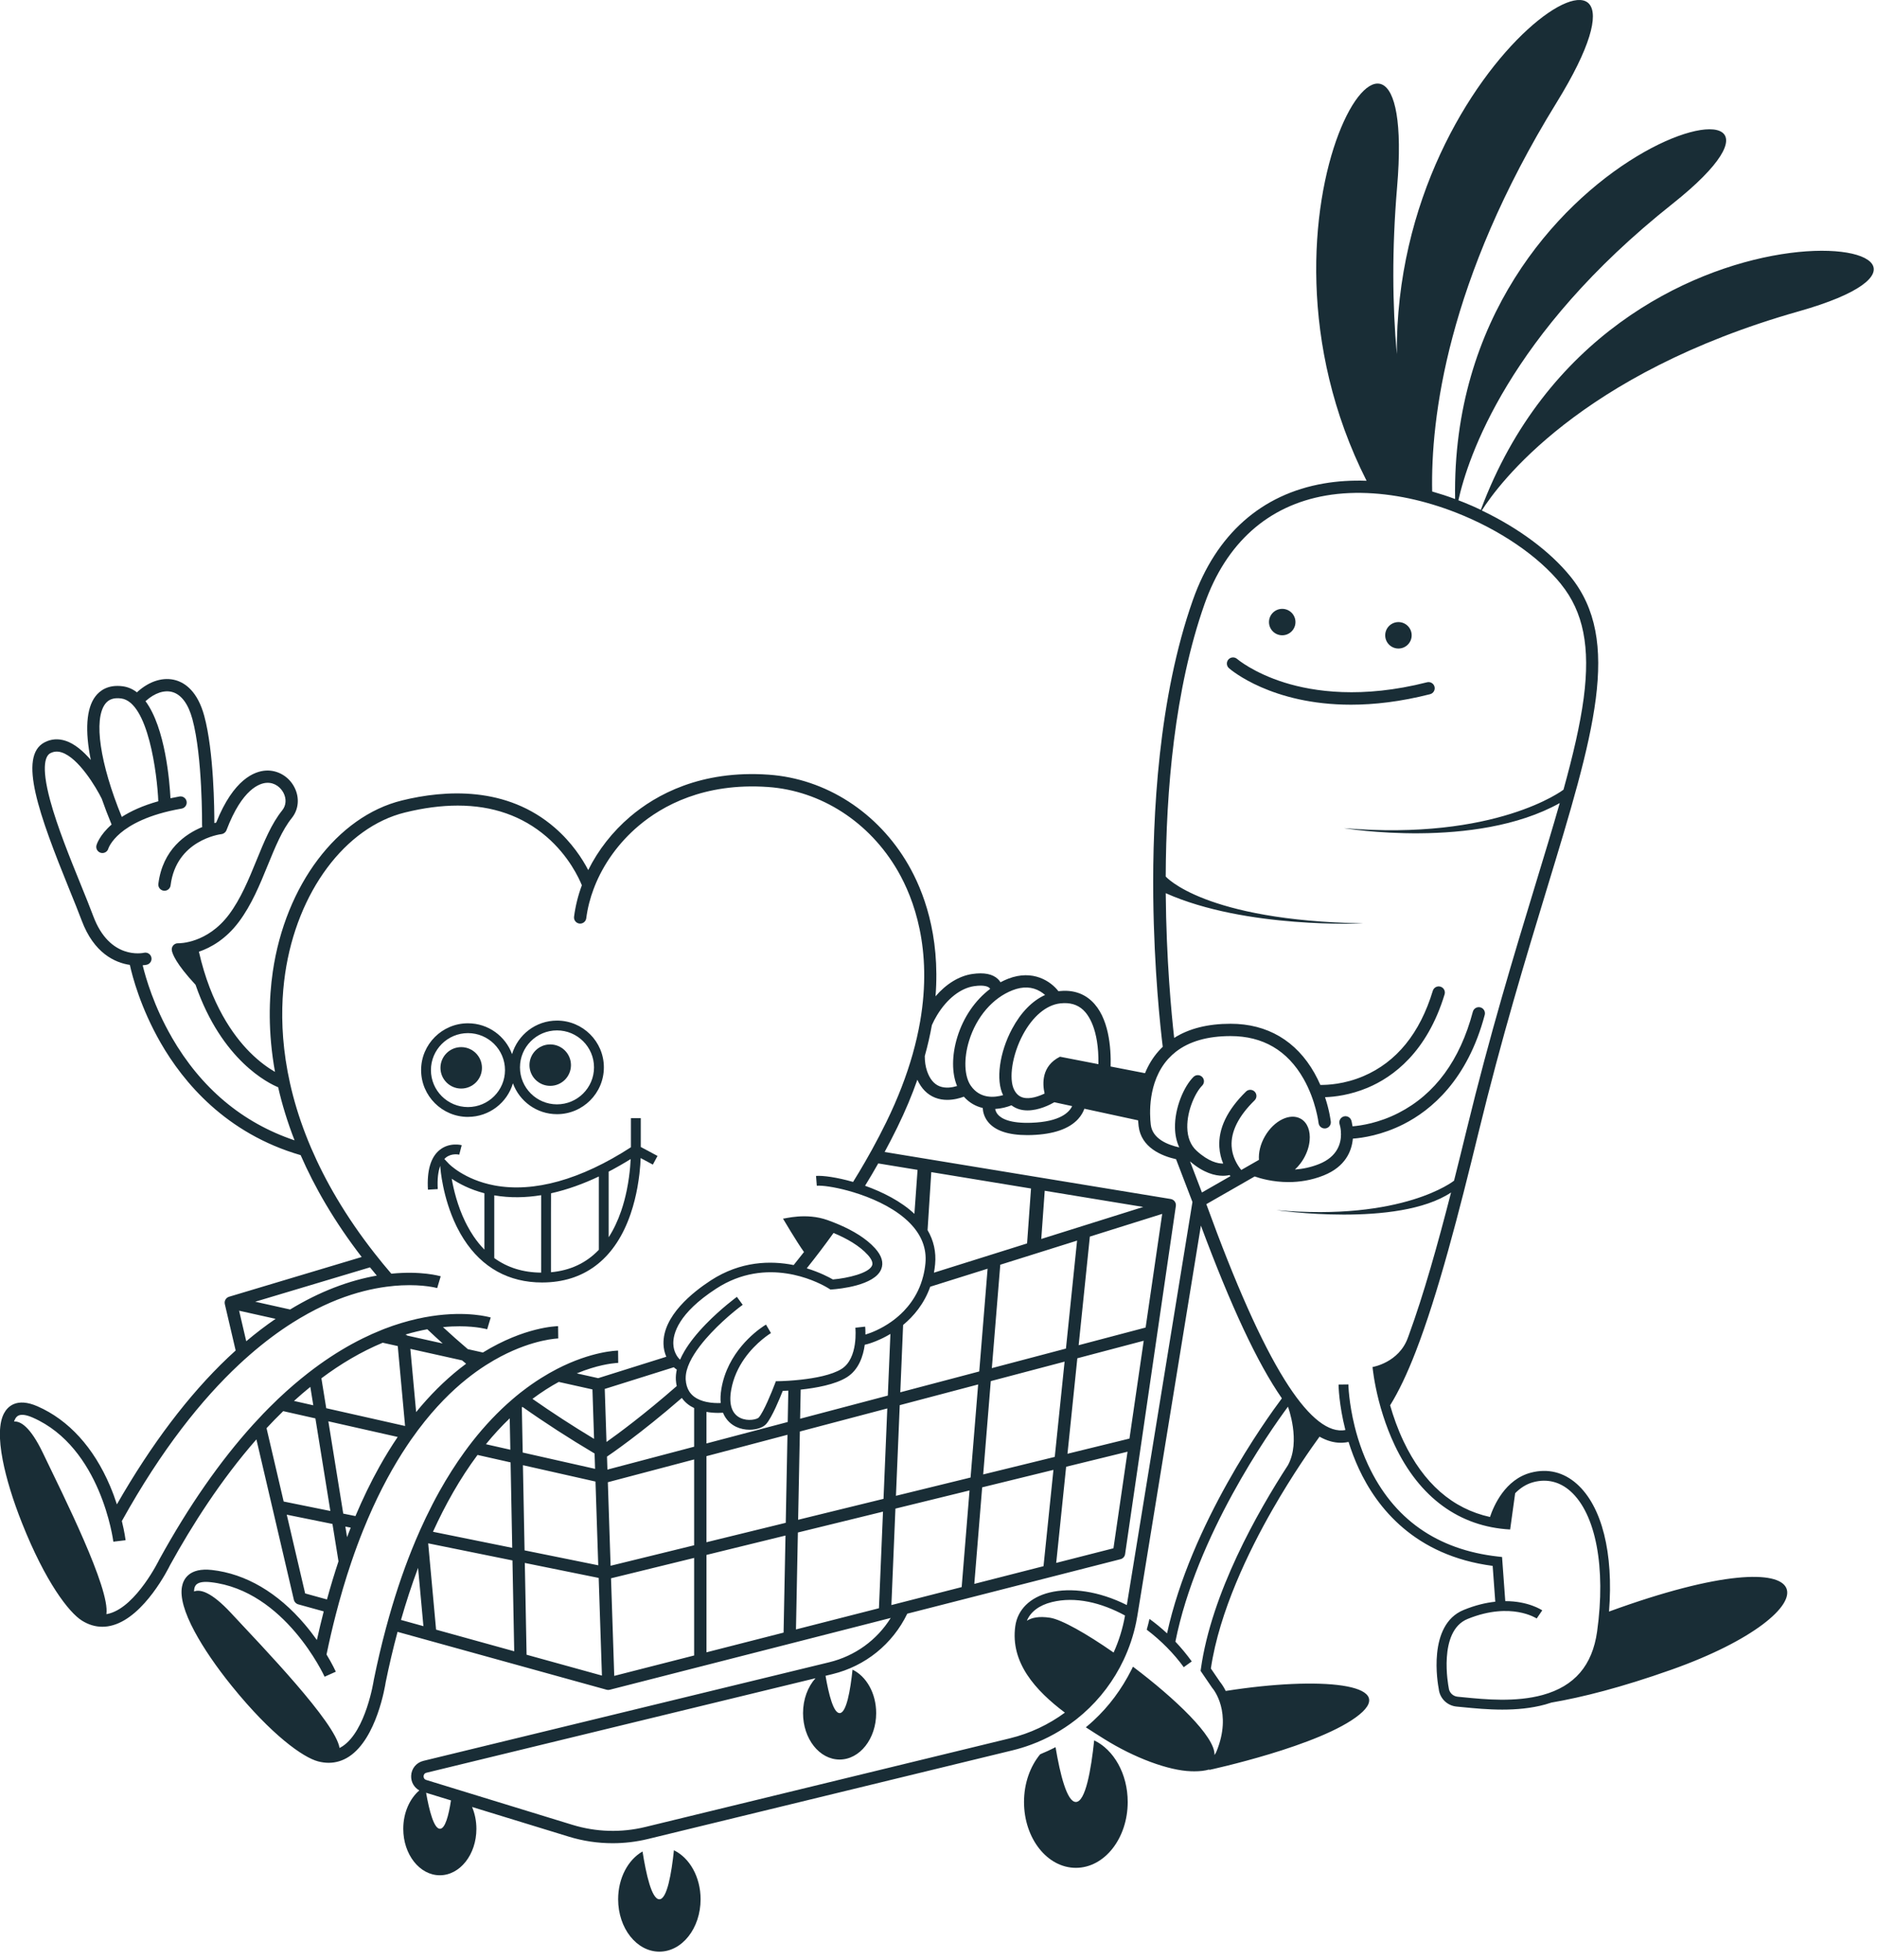<svg xmlns="http://www.w3.org/2000/svg" width="136" height="142" viewBox="0 0 136 142" fill="none"><g clip-path="url(#clip0_330_4566)"><path d="M107.301 36.937C106.911 36.752 106.512 36.576 106.107 36.412C105.962 36.353 105.815 36.297 105.669 36.241C106.35 33.175 109.27 24.218 121.179 14.767C135.664 3.271 104.995 9.999 105.431 36.149C104.878 35.943 104.324 35.764 103.77 35.605C103.661 30.348 104.827 20.335 112.782 7.435C122.783 -8.777 101.057 3.436 101.207 25.653C100.89 22.113 100.844 18.09 101.228 13.556C102.832 -5.352 89.05 15.121 99.016 34.827C97.944 34.79 96.906 34.853 95.924 35.023C91.389 35.802 88.108 38.72 86.433 43.46C83.939 50.52 83.495 59.075 83.561 65.008C83.62 70.281 84.082 74.476 84.248 75.832C84.146 75.93 84.046 76.03 83.952 76.137C83.507 76.637 83.189 77.188 82.963 77.742L80.472 77.259C80.508 75.917 80.355 73.682 79.087 72.506C78.464 71.928 77.665 71.691 76.711 71.799C76.704 71.799 76.697 71.802 76.689 71.803C76.149 71.101 74.858 70.198 73.042 70.902C72.855 70.975 72.672 71.061 72.493 71.155C72.447 71.079 72.386 71.002 72.311 70.929C71.928 70.557 71.3 70.431 70.447 70.557C69.492 70.698 68.559 71.273 67.785 72.174C68.135 67.695 66.884 64.497 65.811 62.641C63.618 58.845 59.835 56.408 55.69 56.118C50.764 55.772 47.519 57.579 45.664 59.155C44.377 60.249 43.339 61.583 42.621 63.029C42.201 62.223 41.44 61.037 40.199 59.96C36.71 56.934 32.247 57.217 29.118 57.987C24.437 59.139 20.678 64.123 19.765 70.391C19.487 72.298 19.405 74.766 19.926 77.649C19.468 77.385 18.809 76.935 18.094 76.215C16.888 75.001 15.279 72.757 14.412 68.943C15.276 68.647 16.366 68.036 17.304 66.784C18.227 65.553 18.826 64.088 19.404 62.67C19.939 61.361 20.445 60.125 21.14 59.262C21.645 58.637 21.718 57.782 21.332 57.032C20.93 56.249 20.119 55.773 19.267 55.821C18.457 55.867 16.93 56.422 15.664 59.591C15.623 59.6 15.579 59.611 15.531 59.622C15.531 58.695 15.498 54.434 14.799 51.86C14.317 50.086 13.418 49.479 12.75 49.282C11.858 49.02 10.843 49.323 9.964 50.114C9.949 50.127 9.938 50.141 9.926 50.156C9.62 49.92 9.276 49.764 8.888 49.714C7.824 49.574 7.226 50.035 6.913 50.445C6.248 51.318 6.148 52.934 6.579 55.051C6.049 54.435 5.423 53.885 4.754 53.665C4.219 53.49 3.706 53.526 3.228 53.776C1.295 54.785 2.827 59.016 5.029 64.442C5.363 65.263 5.678 66.039 5.916 66.675C6.806 69.059 8.334 69.737 9.409 69.899C9.588 70.718 10.181 73.001 11.644 75.548C13.285 78.404 16.373 82.112 21.784 83.68C22.289 84.837 22.894 86.031 23.621 87.257C24.385 88.547 25.248 89.814 26.207 91.059L16.596 93.938C16.596 93.938 16.587 93.942 16.582 93.944C16.566 93.949 16.552 93.956 16.536 93.962C16.524 93.967 16.513 93.973 16.502 93.98C16.489 93.987 16.478 93.996 16.465 94.004C16.454 94.012 16.443 94.02 16.433 94.029C16.422 94.039 16.413 94.048 16.403 94.058C16.393 94.068 16.384 94.079 16.376 94.09C16.367 94.101 16.358 94.112 16.351 94.125C16.343 94.137 16.336 94.149 16.329 94.163C16.323 94.175 16.318 94.186 16.311 94.198C16.305 94.213 16.3 94.229 16.296 94.245C16.293 94.252 16.289 94.26 16.288 94.267C16.288 94.272 16.288 94.276 16.287 94.281C16.283 94.298 16.282 94.314 16.281 94.331C16.281 94.343 16.278 94.356 16.278 94.369C16.278 94.384 16.281 94.397 16.282 94.412C16.283 94.427 16.284 94.442 16.288 94.457C16.288 94.46 16.288 94.463 16.289 94.466L17.075 97.831C16.889 97.998 16.704 98.169 16.52 98.343C13.668 101.049 10.965 104.623 8.47 108.977C8.334 108.557 8.17 108.109 7.973 107.644C6.791 104.859 4.975 102.864 2.72 101.876C1.196 101.208 0.544 101.908 0.291 102.383C-0.074 103.069 -0.104 104.21 0.198 105.775C0.454 107.102 0.938 108.679 1.597 110.337C3.292 114.604 4.992 116.806 5.933 117.396C6.408 117.694 6.903 117.844 7.412 117.844C7.666 117.844 7.925 117.807 8.186 117.731C10.481 117.071 12.196 113.638 12.325 113.372C13.911 110.495 16.007 107.205 18.578 104.27L19.653 108.873L19.802 109.509L21.293 115.892C21.33 116.05 21.45 116.176 21.608 116.22L23.456 116.731C23.282 117.409 23.116 118.098 22.96 118.804C22.705 118.445 22.414 118.064 22.088 117.679C20.131 115.37 17.802 114.005 15.354 113.731C13.699 113.547 13.285 114.407 13.186 114.937C13.043 115.699 13.352 116.798 14.107 118.202C14.747 119.393 15.679 120.756 16.8 122.142C19.69 125.712 21.969 127.311 23.043 127.595C23.307 127.665 23.564 127.699 23.815 127.699C24.339 127.699 24.835 127.548 25.294 127.246C27.288 125.934 27.903 122.148 27.947 121.856C28.182 120.7 28.467 119.474 28.805 118.213L43.949 122.405C43.956 122.407 43.963 122.408 43.969 122.409C43.977 122.41 43.984 122.413 43.991 122.414C44.016 122.419 44.042 122.421 44.068 122.421C44.068 122.421 44.077 122.421 44.082 122.421C44.086 122.421 44.089 122.421 44.091 122.42C44.116 122.419 44.14 122.415 44.164 122.41C44.167 122.41 44.171 122.41 44.175 122.408C44.175 122.408 44.177 122.408 44.178 122.408L64.539 117.205C63.537 118.81 61.954 119.96 60.084 120.415L30.678 127.558C30.162 127.683 29.806 128.122 29.79 128.652C29.776 129.097 30.008 129.491 30.382 129.699C29.68 130.304 29.219 131.324 29.219 132.482C29.219 134.34 30.404 135.846 31.868 135.846C33.332 135.846 34.518 134.339 34.518 132.482C34.518 131.909 34.403 131.371 34.205 130.899L41.208 133.047C42.243 133.366 43.317 133.524 44.39 133.524C45.249 133.524 46.111 133.422 46.953 133.217L73.368 126.795C73.832 126.682 74.283 126.543 74.723 126.379C75.882 125.949 76.951 125.35 77.904 124.613C77.945 124.581 77.987 124.549 78.027 124.517C78.183 124.393 78.335 124.266 78.484 124.135C79.712 123.056 80.711 121.732 81.415 120.239C81.819 119.383 82.127 118.472 82.322 117.519C82.355 117.358 82.466 116.733 82.461 116.729L87.012 88.783C89.189 94.631 91.109 98.746 92.88 101.297C91.724 102.841 86.291 110.402 84.56 118.323C84.146 117.936 83.72 117.588 83.287 117.275C83.229 117.525 83.164 117.787 83.088 118.056C84.136 118.851 85.063 119.796 85.77 120.772L86.349 120.355C85.973 119.836 85.577 119.359 85.164 118.923C86.698 111.246 91.932 103.78 93.32 101.902C93.32 101.902 94.269 104.404 93.32 106.137C93.32 106.137 93.32 106.137 93.32 106.138C91.123 109.519 87.779 115.4 87.01 120.903L86.991 121.04L87.822 122.258L87.847 122.29C87.907 122.36 89.311 124.041 88.138 126.887C88.102 126.973 88.057 127.056 87.997 127.135C88.066 125.808 85.125 123.024 82.09 120.736C82.057 120.804 82.025 120.871 81.99 120.94C81.268 122.377 80.347 123.61 79.237 124.637C79.081 124.782 78.921 124.923 78.757 125.059C78.73 125.082 78.702 125.105 78.675 125.127C79.126 125.422 79.571 125.702 79.995 125.967C82.186 127.34 84.661 128.26 86.299 128.311C86.379 128.314 86.461 128.315 86.543 128.315C86.907 128.315 87.289 128.284 87.64 128.177C87.624 128.191 87.609 128.206 87.593 128.219C87.593 128.219 95.716 126.478 98.493 124.21C101.221 121.981 95.722 121.407 88.812 122.494C88.631 122.131 88.456 121.909 88.401 121.842L87.735 120.868C88.346 116.738 90.494 112.337 92.199 109.358C93.665 106.796 95.061 104.823 95.608 104.074C96.131 104.368 96.645 104.515 97.152 104.515C97.2 104.515 97.247 104.514 97.295 104.511C97.435 104.504 97.574 104.484 97.712 104.455C97.905 105.074 98.149 105.729 98.456 106.393C99.761 109.21 102.5 112.694 108.152 113.434L108.342 116.03C107.666 116.101 106.9 116.279 106.052 116.626C103.401 117.707 104.175 121.984 104.247 122.35C104.317 123.03 104.86 123.564 105.545 123.626C105.695 123.639 105.858 123.655 106.032 123.673C106.811 123.749 107.795 123.846 108.848 123.846C109.86 123.846 110.937 123.756 111.959 123.475C112.114 123.432 112.265 123.385 112.413 123.335C114.629 122.956 117.479 122.239 121.101 120.956C132.995 116.743 132.915 110.788 116.584 116.743C116.918 112.517 116.077 109.122 114.25 107.495C113.296 106.646 112.15 106.363 110.933 106.678C109.053 107.164 108.227 109.087 107.959 109.892C105.247 109.295 103.144 107.459 101.697 104.413C101.268 103.508 100.952 102.606 100.723 101.802C101.344 100.801 101.956 99.517 102.571 97.93C104.19 93.76 105.718 87.83 107.127 82.044C108.811 75.132 110.544 69.434 112.074 64.407C115.491 53.185 117.553 46.411 113.787 41.762C112.317 39.948 110.021 38.247 107.365 36.98C108.53 35.136 114.404 27.066 130.342 22.55C148.316 17.458 116.644 11.825 107.292 36.944L107.301 36.937ZM76.816 72.686C77.509 72.607 78.054 72.762 78.483 73.16C78.836 73.488 79.629 74.514 79.587 77.09L76.802 76.55C75.458 77.222 75.524 78.502 75.688 79.216C75.265 79.421 74.627 79.644 74.131 79.511C73.851 79.437 73.639 79.253 73.483 78.949C73.07 78.144 73.348 76.388 74.117 74.952C74.828 73.627 75.811 72.801 76.816 72.686ZM77.683 80.128C77.475 80.574 76.815 81.264 74.724 81.335C73.171 81.389 72.541 81.03 72.287 80.721C72.179 80.59 72.129 80.453 72.106 80.335C72.547 80.308 72.957 80.201 73.285 80.07C73.47 80.208 73.678 80.311 73.906 80.371C74.085 80.419 74.27 80.439 74.453 80.439C75.277 80.439 76.077 80.03 76.392 79.848L77.683 80.127V80.128ZM73.368 71.733C74.112 71.444 74.786 71.472 75.369 71.818C75.507 71.899 75.625 71.991 75.723 72.077C74.799 72.494 73.971 73.335 73.331 74.531C72.413 76.242 72.142 78.254 72.68 79.333C72.071 79.51 71.017 79.627 70.339 78.648C69.866 77.965 69.817 76.688 70.215 75.395C70.748 73.662 71.926 72.292 73.368 71.733ZM67.52 74.26C67.63 74.013 67.757 73.768 67.901 73.532C68.625 72.346 69.601 71.583 70.58 71.438C71.334 71.327 71.603 71.486 71.683 71.561C71.709 71.585 71.729 71.611 71.742 71.636C70.659 72.453 69.806 73.684 69.361 75.134C68.956 76.452 68.96 77.75 69.345 78.672C69.004 78.776 68.511 78.862 68.071 78.688C67.667 78.526 67.363 78.156 67.169 77.586C67.057 77.26 67.005 76.893 67.005 76.503C67.222 75.728 67.39 74.98 67.52 74.261V74.26ZM7.628 50.983C7.879 50.654 8.255 50.527 8.777 50.596C10.742 50.854 11.389 56.106 11.471 58.044C10.325 58.364 9.465 58.768 8.824 59.179C7.24 55.301 6.768 52.112 7.628 50.985V50.983ZM12.44 75.129C11.154 72.901 10.56 70.843 10.338 69.927C10.521 69.911 10.632 69.887 10.638 69.885C10.877 69.828 11.023 69.591 10.967 69.352C10.912 69.114 10.672 68.965 10.433 69.02C10.332 69.042 7.945 69.546 6.757 66.363C6.515 65.715 6.198 64.933 5.862 64.106C5.06 62.131 4.152 59.892 3.637 57.99C2.932 55.381 3.34 54.722 3.647 54.563C3.907 54.428 4.179 54.409 4.479 54.509C5.699 54.909 6.97 57.043 7.373 57.864C7.582 58.464 7.819 59.087 8.086 59.73C7.208 60.5 7.007 61.173 6.991 61.227C6.925 61.465 7.063 61.713 7.301 61.778C7.341 61.789 7.382 61.794 7.421 61.794C7.616 61.794 7.795 61.667 7.849 61.471C7.85 61.466 8.015 60.951 8.734 60.343C9.412 59.769 10.732 58.996 13.159 58.576C13.401 58.534 13.564 58.303 13.522 58.061C13.48 57.819 13.248 57.657 13.006 57.698C12.778 57.738 12.563 57.781 12.352 57.826C12.292 56.652 11.983 52.728 10.541 50.793C10.549 50.787 10.557 50.783 10.565 50.776C11.209 50.197 11.914 49.964 12.501 50.136C13.148 50.326 13.645 51.003 13.94 52.092C14.679 54.812 14.641 59.739 14.641 59.788C14.641 59.83 14.648 59.869 14.658 59.908C13.453 60.405 11.786 61.533 11.474 64.027C11.444 64.271 11.617 64.493 11.862 64.524C12.106 64.555 12.33 64.381 12.36 64.137C12.768 60.867 15.911 60.441 16.044 60.425C16.209 60.405 16.35 60.295 16.409 60.141C17.554 57.127 18.826 56.737 19.319 56.709C19.926 56.674 20.348 57.063 20.542 57.438C20.768 57.878 20.733 58.35 20.448 58.703C19.67 59.666 19.141 60.962 18.581 62.334C18.023 63.699 17.445 65.111 16.591 66.251C15.018 68.35 12.995 68.335 12.902 68.332C12.659 68.323 12.452 68.517 12.444 68.763C12.444 68.763 12.441 68.79 12.451 68.85C12.451 68.852 12.451 68.854 12.451 68.855C12.491 69.09 12.739 69.802 14.164 71.333C14.166 71.335 14.167 71.336 14.168 71.337C16.073 76.843 19.478 78.485 20.154 78.761C20.432 79.981 20.82 81.266 21.343 82.607C17.562 81.336 14.568 78.825 12.436 75.129H12.44ZM26.808 91.808C26.97 92.008 27.134 92.207 27.301 92.406C26.376 92.569 25.337 92.841 24.207 93.278C23.136 93.692 22.072 94.222 21.021 94.861L18.493 94.298L26.808 91.808ZM19.969 95.538C19.253 96.027 18.544 96.568 17.842 97.161L17.325 94.949L19.969 95.538ZM19.313 103.459C19.705 103.037 20.107 102.624 20.52 102.224L22.853 102.75L23.936 109.457L20.553 108.771L19.312 103.459H19.313ZM21.3 101.486C21.687 101.135 22.081 100.795 22.485 100.467L22.7 101.801L21.3 101.485V101.486ZM24.87 109.647L23.791 102.961L28.816 104.094C28.353 104.778 27.909 105.498 27.485 106.258C26.866 107.366 26.29 108.557 25.754 109.826L24.87 109.647ZM25.412 110.664C25.322 110.892 25.234 111.122 25.147 111.353L25.023 110.586L25.412 110.664ZM23.638 102.013L23.287 99.845C24.677 98.804 26.159 97.923 27.73 97.268L28.82 97.51L29.351 103.3L23.638 102.012V102.013ZM22.109 115.427L20.777 109.725L24.089 110.396L24.526 113.104C24.23 113.994 23.952 114.915 23.691 115.866L22.108 115.429L22.109 115.427ZM29.054 117.35C29.408 116.108 29.82 114.841 30.292 113.577L30.679 117.8L29.054 117.35ZM31.597 118.054L31.025 111.801L37.131 113.039L37.258 119.62L31.597 118.053V118.054ZM36.995 105.937L37.114 112.127L31.371 110.963C32.265 108.999 33.33 107.102 34.6 105.397L36.995 105.937ZM35.206 104.622C35.746 103.958 36.321 103.33 36.933 102.744L36.977 105.02L35.207 104.62L35.206 104.622ZM37.81 101.953C37.825 101.941 37.839 101.927 37.854 101.915C39.491 103.072 41.236 104.198 43.08 105.293L43.117 106.405L37.873 105.223L37.81 101.953ZM38.58 101.335C39.249 100.835 39.89 100.431 40.486 100.108L42.926 100.651L43.044 104.233C41.478 103.289 39.991 102.323 38.58 101.335ZM37.89 106.14L43.147 107.325L43.347 113.392L38.008 112.31L37.889 106.141L37.89 106.14ZM38.154 119.87L38.026 113.221L43.379 114.306L43.613 121.38L38.154 119.87ZM43.944 104.457L43.818 100.616L48.82 99.045C48.889 99.106 48.961 99.164 49.038 99.216C48.981 99.475 48.958 99.725 48.971 99.963C48.98 100.119 49.002 100.266 49.033 100.408C46.673 102.473 44.784 103.862 43.946 104.456L43.944 104.457ZM50.295 119.924L44.506 121.402L44.272 114.333L50.295 112.857V119.922V119.924ZM50.295 111.941L44.242 113.425L44.042 107.374L50.295 105.723V111.941ZM50.295 104.801L44.011 106.459L43.98 105.517C44.171 105.389 46.388 103.885 49.403 101.267C49.515 101.425 49.647 101.567 49.802 101.694C49.955 101.818 50.122 101.919 50.295 102.001V104.802V104.801ZM56.775 118.268L51.187 119.696V112.64L56.914 111.236L56.775 118.268ZM56.932 110.314L51.186 111.721V105.486L57.057 103.936L56.932 110.313V110.314ZM57.076 103.011L51.186 104.566V102.279C51.496 102.334 51.793 102.351 52.038 102.351C52.171 102.351 52.288 102.347 52.385 102.34C52.619 102.918 53.033 103.216 53.342 103.362C53.652 103.508 53.991 103.572 54.312 103.572C54.829 103.572 55.298 103.406 55.521 103.149C55.938 102.67 56.495 101.314 56.713 100.757C56.82 100.754 56.958 100.747 57.119 100.738L57.075 103.011H57.076ZM63.685 116.502L57.673 118.038L57.811 111.016L63.978 109.505L63.685 116.502ZM64.016 108.578L57.829 110.094L57.955 103.7L64.29 102.028L64.016 108.578ZM64.328 101.098L57.973 102.775L58.015 100.665C59.105 100.549 60.516 100.301 61.363 99.766C62.227 99.222 62.546 98.229 62.657 97.414C63.197 97.308 63.917 96.955 63.959 96.934C64.13 96.85 64.319 96.749 64.516 96.631L64.328 101.099V101.098ZM62.708 96.669C62.711 96.349 62.689 96.132 62.685 96.102L61.976 96.181C61.978 96.203 62.201 98.394 60.98 99.164C60.268 99.613 59.028 99.835 58.028 99.946C57.694 99.983 57.386 100.007 57.134 100.023C56.732 100.049 56.47 100.053 56.46 100.053L56.217 100.057L56.13 100.284C55.93 100.814 55.334 102.278 54.98 102.683C54.862 102.82 54.201 102.981 53.646 102.719C53.03 102.428 52.798 101.734 52.974 100.712C53.284 98.902 54.468 97.662 55.221 97.038C55.589 96.733 55.853 96.573 55.861 96.569L55.681 96.262L55.532 96.008L55.501 95.955C55.485 95.965 55.415 96.007 55.307 96.078C54.994 96.288 54.355 96.764 53.734 97.505C53.104 98.26 52.493 99.287 52.271 100.592C52.202 100.994 52.192 101.337 52.22 101.637C51.956 101.647 51.573 101.64 51.185 101.557C50.871 101.49 50.554 101.373 50.293 101.176C50.279 101.165 50.264 101.154 50.249 101.142C50.126 101.042 50.024 100.927 49.941 100.798C49.789 100.559 49.703 100.272 49.682 99.925C49.68 99.896 49.682 99.866 49.682 99.837C49.679 99.474 49.787 99.084 49.975 98.686C50.065 98.494 50.173 98.3 50.295 98.106C50.417 97.912 50.552 97.718 50.699 97.526C50.711 97.51 50.723 97.493 50.737 97.477C51.707 96.217 53.098 95.044 53.813 94.522L53.392 93.946C53.347 93.98 52.25 94.784 51.154 95.909C50.479 96.603 49.961 97.258 49.597 97.871C49.47 98.085 49.364 98.294 49.275 98.498C49.157 98.386 49.047 98.244 48.963 98.07C48.863 97.87 48.795 97.63 48.786 97.35C48.764 96.625 49.137 95.14 51.889 93.352C53.722 92.159 55.545 92.03 57.004 92.253C57.354 92.305 57.683 92.379 57.984 92.463C59.197 92.8 59.996 93.305 60.069 93.352L60.17 93.417L60.289 93.408C60.8 93.371 63.369 93.13 63.849 91.943C64.039 91.476 63.89 90.968 63.41 90.433C62.758 89.708 61.802 89.148 60.821 88.724C60.536 88.601 60.251 88.489 59.969 88.388C58.387 87.822 56.839 88.295 56.733 88.279C56.737 88.279 56.763 88.284 56.809 88.291L56.733 88.279C56.733 88.279 57.737 89.981 58.254 90.697C58.005 91.016 57.755 91.332 57.505 91.642C55.84 91.311 53.663 91.35 51.5 92.755C50.194 93.605 48.011 95.334 48.074 97.372C48.084 97.695 48.156 98.005 48.278 98.285L43.342 99.835L41.792 99.49C42.176 99.331 42.526 99.207 42.829 99.114C44.023 98.745 44.788 98.729 44.794 98.729L44.785 97.839C44.684 97.839 42.864 97.879 40.357 99.17C39.989 99.36 39.605 99.578 39.209 99.827C38.76 100.108 38.297 100.43 37.823 100.798C37.77 100.838 37.717 100.879 37.664 100.921C37.477 101.069 37.293 101.224 37.109 101.382C36.096 102.252 35.137 103.262 34.238 104.405C34.039 104.659 33.844 104.919 33.651 105.186C33.013 106.066 32.409 107.015 31.84 108.033C31.499 108.642 31.173 109.28 30.856 109.939C30.723 110.216 30.593 110.497 30.465 110.782C30.345 111.049 30.227 111.319 30.111 111.594C30.108 111.602 30.104 111.61 30.102 111.618C29.387 113.313 28.751 115.148 28.193 117.115C28.113 117.399 28.033 117.684 27.957 117.973C27.638 119.166 27.346 120.404 27.085 121.689L27.081 121.712C27.077 121.749 26.515 125.386 24.817 126.502C24.746 126.549 24.673 126.588 24.601 126.624C24.321 124.785 19.057 119.34 16.734 116.843C15.281 115.282 14.483 115.119 14.057 115.288C14.06 115.222 14.065 115.158 14.076 115.1C14.11 114.918 14.19 114.494 15.268 114.615C20.646 115.216 23.49 121.4 23.519 121.463L23.925 121.281L24.332 121.099C24.316 121.062 24.092 120.569 23.659 119.852C23.868 118.847 24.091 117.886 24.328 116.969C24.403 116.677 24.479 116.391 24.556 116.108C24.652 115.759 24.75 115.415 24.849 115.078C25.043 114.424 25.242 113.794 25.448 113.188C25.726 112.365 26.015 111.587 26.312 110.85C26.427 110.565 26.542 110.286 26.66 110.012C27.557 107.922 28.517 106.179 29.486 104.729C29.581 104.587 29.676 104.448 29.769 104.312L30.279 103.606C30.299 103.579 30.318 103.554 30.338 103.528C31.543 101.93 32.736 100.755 33.81 99.896C34.039 99.712 34.267 99.54 34.49 99.378C34.716 99.216 34.937 99.066 35.157 98.924C35.192 98.901 35.228 98.879 35.264 98.857C35.615 98.634 35.957 98.438 36.287 98.264C38.68 97.006 40.426 96.959 40.449 96.959L40.443 96.514L40.438 96.069C40.325 96.069 38.009 96.12 34.989 97.977L33.897 97.734C33.277 97.206 32.676 96.675 32.096 96.138C32.555 96.093 32.963 96.076 33.309 96.078C34.559 96.08 35.293 96.292 35.299 96.294L35.556 95.441C35.463 95.413 33.847 94.948 31.259 95.343C30.92 95.394 30.564 95.461 30.194 95.546C29.465 95.712 28.677 95.944 27.839 96.268C27.777 96.292 27.716 96.319 27.654 96.343C27.197 96.525 26.742 96.728 26.289 96.952C25.225 97.475 24.172 98.113 23.133 98.858C22.864 99.052 22.595 99.253 22.327 99.462C21.624 100.009 20.928 100.606 20.241 101.253C20.214 101.278 20.186 101.303 20.159 101.329C19.932 101.544 19.706 101.766 19.48 101.994C19.344 102.13 19.208 102.269 19.073 102.41C18.828 102.666 18.584 102.928 18.34 103.196C15.946 105.84 13.668 109.111 11.552 112.955L11.541 112.976C11.525 113.01 9.906 116.316 7.952 116.876C7.87 116.9 7.79 116.916 7.708 116.929C7.989 115.091 4.585 108.329 3.11 105.256C2.188 103.336 1.475 102.941 1.018 102.976C1.04 102.913 1.064 102.854 1.092 102.803C1.178 102.639 1.381 102.257 2.375 102.693C7.325 104.861 8.202 111.596 8.213 111.681L8.656 111.628L9.1 111.575C9.095 111.535 9.028 110.999 8.829 110.185C11.726 104.97 14.642 101.351 17.325 98.842C17.578 98.605 17.831 98.376 18.081 98.159C19.169 97.209 20.213 96.439 21.197 95.817C21.372 95.707 21.544 95.601 21.715 95.5C21.916 95.381 22.114 95.266 22.31 95.16C22.312 95.158 22.315 95.157 22.318 95.155C23.083 94.734 23.802 94.404 24.464 94.143C25.785 93.626 26.978 93.348 27.996 93.213C28.392 93.16 28.761 93.128 29.101 93.112C30.705 93.036 31.66 93.305 31.677 93.31L31.804 92.883L31.932 92.457C31.849 92.432 30.519 92.049 28.353 92.267C28.145 92.025 27.94 91.782 27.739 91.537C27.535 91.289 27.335 91.038 27.138 90.787C26.118 89.486 25.204 88.158 24.403 86.806C23.663 85.559 23.052 84.345 22.549 83.175C22.545 83.164 22.539 83.154 22.535 83.143C20.291 77.905 20.225 73.503 20.66 70.525C21.523 64.612 25.012 59.923 29.344 58.857C30.7 58.524 31.974 58.357 33.165 58.357C35.697 58.357 37.852 59.111 39.596 60.61C41.215 62.002 41.961 63.638 42.159 64.13C41.883 64.874 41.693 65.638 41.594 66.406C41.563 66.649 41.736 66.873 41.98 66.903C42.223 66.934 42.447 66.762 42.478 66.519C42.572 65.789 42.758 65.062 43.026 64.357C43.048 64.319 43.064 64.277 43.074 64.234C43.723 62.588 44.822 61.054 46.255 59.837C47.983 58.369 51.014 56.688 55.64 57.01C59.489 57.279 63.007 59.552 65.051 63.089C66.207 65.091 67.579 68.746 66.669 73.999C66.537 74.76 66.357 75.556 66.122 76.384C65.689 77.908 65.07 79.546 64.213 81.295C63.879 81.977 63.531 82.645 63.169 83.302C63.016 83.58 62.861 83.855 62.703 84.128C62.413 84.633 62.115 85.131 61.811 85.62C60.65 85.287 59.632 85.146 59.126 85.185L59.182 85.895C59.571 85.865 60.417 85.977 61.417 86.247C61.701 86.324 61.999 86.414 62.302 86.517C63.59 86.957 64.974 87.637 65.915 88.591C66.77 89.456 67.153 90.44 67.053 91.514C67.022 91.844 66.966 92.153 66.892 92.444C66.794 92.828 66.666 93.178 66.514 93.496C66.228 94.091 65.864 94.579 65.487 94.972C65.236 95.233 64.978 95.452 64.737 95.634C64.678 95.678 64.62 95.72 64.562 95.761C63.832 96.272 63.126 96.552 62.718 96.673L62.708 96.669ZM58.453 91.879C59.107 91.061 59.757 90.207 60.396 89.317C61.347 89.713 62.272 90.236 62.878 90.908C63.161 91.223 63.265 91.48 63.187 91.674C62.963 92.229 61.43 92.592 60.348 92.686C60.094 92.539 59.41 92.171 58.455 91.879H58.453ZM29.519 96.754C29.479 96.719 29.432 96.692 29.381 96.674C29.943 96.507 30.471 96.383 30.961 96.293C31.324 96.638 31.696 96.982 32.076 97.323L29.52 96.754H29.519ZM33.482 98.548C33.578 98.629 33.675 98.711 33.773 98.79C33.619 98.904 33.465 99.02 33.31 99.144C32.192 100.032 31.137 101.084 30.152 102.292L29.732 97.713L33.481 98.547L33.482 98.548ZM63.634 84.279L66.483 84.747L66.254 87.932C65.286 87.022 63.952 86.351 62.679 85.898C63.005 85.368 63.324 84.828 63.634 84.279ZM64.917 108.358L65.192 101.791L70.873 100.291L70.324 107.033L64.916 108.358H64.917ZM70.249 107.969L69.679 114.971L64.587 116.273L64.879 109.285L70.249 107.969ZM71.162 107.745L76.328 106.479L75.609 113.456L70.594 114.738L71.164 107.745H71.162ZM71.238 106.808L71.788 100.049L77.136 98.638L76.424 105.539L71.238 106.81V106.808ZM77.248 106.253L81.697 105.163L80.677 112.159L76.529 113.218L77.248 106.252V106.253ZM77.345 105.312L78.059 98.395L82.869 97.125L81.837 104.212L77.347 105.312H77.345ZM78.155 97.448L78.967 89.58L84.208 87.935L83.007 96.168L78.155 97.448ZM75.446 89.752L75.697 86.26L82.834 87.433L75.446 89.752ZM78.041 89.871L77.234 97.692L71.865 99.109L72.476 91.618L78.041 89.871ZM74.419 90.075L67.67 92.194C67.706 91.995 67.735 91.789 67.755 91.575C67.836 90.694 67.653 89.869 67.208 89.11L67.477 84.91L74.703 86.097L74.418 90.075H74.419ZM67.4 93.211L71.558 91.906L70.952 99.35L65.232 100.859L65.436 95.981C66.2 95.349 66.959 94.454 67.401 93.211H67.4ZM31.878 132.478C31.444 132.478 31.106 131.194 30.873 129.87L32.676 130.423C32.506 131.529 32.252 132.478 31.879 132.478H31.878ZM80.687 119.711C78.723 118.343 76.914 117.319 76.083 117.191C75.279 117.068 74.748 117.184 74.402 117.41C74.674 116.755 75.299 116.282 76.21 116.057C77.919 115.634 79.799 116.095 81.515 117.029C81.35 117.969 81.07 118.869 80.687 119.712V119.711ZM81.642 116.269C79.619 115.256 77.587 114.982 76.039 115.365C74.634 115.712 73.732 116.599 73.564 117.796C73.194 120.435 75.021 122.457 77.158 124.065C75.987 124.926 74.638 125.569 73.166 125.927L46.752 132.349C45.013 132.772 43.19 132.718 41.478 132.193L30.884 128.942C30.706 128.887 30.691 128.737 30.692 128.674C30.694 128.611 30.718 128.463 30.901 128.418L59.087 121.572C58.535 122.188 58.185 123.091 58.185 124.099C58.185 125.958 59.371 127.463 60.834 127.463C62.298 127.463 63.484 125.956 63.484 124.099C63.484 122.66 62.772 121.432 61.771 120.951C61.615 122.441 61.329 124.099 60.836 124.099C60.39 124.099 60.048 122.752 59.815 121.396L60.309 121.276C62.698 120.696 64.668 119.103 65.737 116.897L81.189 112.949C81.364 112.905 81.494 112.76 81.52 112.582L82.649 104.839L82.716 104.383L83.819 96.819L83.899 96.269L85.198 87.361C85.198 87.361 85.198 87.353 85.198 87.351C85.2 87.335 85.2 87.319 85.2 87.304C85.2 87.29 85.2 87.276 85.2 87.262C85.2 87.249 85.196 87.236 85.194 87.223C85.191 87.207 85.189 87.19 85.184 87.174C85.184 87.17 85.184 87.166 85.181 87.163C85.179 87.154 85.174 87.147 85.17 87.138C85.164 87.123 85.158 87.107 85.151 87.093C85.144 87.08 85.137 87.068 85.13 87.057C85.122 87.045 85.114 87.032 85.105 87.021C85.097 87.01 85.087 86.999 85.077 86.989C85.067 86.98 85.057 86.968 85.046 86.96C85.036 86.951 85.025 86.943 85.013 86.935C85.001 86.927 84.988 86.918 84.976 86.911C84.964 86.903 84.951 86.898 84.939 86.892C84.925 86.886 84.913 86.881 84.898 86.876C84.883 86.871 84.869 86.868 84.854 86.864C84.845 86.862 84.838 86.859 84.828 86.857L64.096 83.451C64.411 82.87 64.716 82.28 65.009 81.681C65.599 80.476 66.08 79.322 66.468 78.218C66.76 78.857 67.19 79.293 67.752 79.516C68.046 79.632 68.348 79.676 68.632 79.676C69.115 79.676 69.551 79.552 69.838 79.445C70.242 79.9 70.719 80.149 71.203 80.262C71.222 80.566 71.319 80.933 71.584 81.264C72.094 81.906 73.053 82.229 74.436 82.229C74.541 82.229 74.648 82.226 74.757 82.223C76.333 82.168 77.465 81.778 78.12 81.059C78.355 80.8 78.49 80.54 78.569 80.316L82.461 81.159C82.472 81.33 82.485 81.474 82.499 81.581C82.685 83.116 84.135 83.73 85.213 83.975L86.4 87.074L81.647 116.266L81.642 116.269ZM86.223 84.132C86.223 84.132 86.225 84.132 86.227 84.132C87.207 84.98 88.046 85.175 88.608 85.175C88.807 85.175 88.97 85.15 89.094 85.122C89.114 85.149 89.133 85.175 89.153 85.201L87.087 86.385L86.224 84.13L86.223 84.132ZM113.104 42.315C114.728 44.32 115.235 46.866 114.749 50.567C114.492 52.509 113.975 54.706 113.283 57.208C113.267 57.22 108.413 60.925 97.374 59.993C97.374 59.993 106.894 61.589 113.013 58.175C112.492 60.002 111.89 61.983 111.232 64.14C109.698 69.179 107.96 74.888 106.271 81.827C105.968 83.07 105.663 84.308 105.354 85.53C105.35 85.534 101.687 88.481 92.477 87.662C92.477 87.662 101.27 88.952 105.137 86.386C104.162 90.188 103.152 93.774 102.091 96.683C102.076 96.722 102.06 96.766 102.044 96.812C102.033 96.841 102.022 96.871 102.012 96.9C101.359 98.721 99.449 99.028 99.449 99.028C99.455 99.095 99.548 100.076 99.898 101.45C99.987 101.798 100.093 102.172 100.219 102.562C100.435 103.236 100.709 103.962 101.056 104.694C102.852 108.487 105.744 110.598 109.419 110.798L109.783 108.17C110.137 107.808 110.577 107.504 111.123 107.363C112.098 107.111 113.019 107.339 113.787 108.023C115.628 109.661 116.367 113.557 115.72 118.189C115.376 120.644 114.089 122.147 111.78 122.784C109.822 123.325 107.589 123.105 106.113 122.96C105.937 122.942 105.772 122.926 105.62 122.912C105.272 122.881 104.998 122.607 104.967 122.261L104.961 122.222C104.952 122.182 104.168 118.163 106.334 117.28C107.959 116.616 109.234 116.643 110.018 116.782C110.867 116.932 111.341 117.243 111.343 117.245L111.745 116.656C111.685 116.616 110.726 115.985 109.066 115.987L108.833 112.791L108.539 112.758C104.114 112.262 100.946 110.026 99.125 106.113C98.824 105.466 98.587 104.823 98.399 104.215C98.305 103.911 98.225 103.617 98.155 103.335C97.724 101.598 97.698 100.309 97.698 100.289L96.986 100.298C96.986 100.38 97.011 101.75 97.481 103.59C97.407 103.604 97.333 103.615 97.259 103.619C96.043 103.683 94.635 102.451 93.079 99.952C91.385 97.232 89.529 93.07 87.406 87.23L89.785 85.868L90.517 85.448L90.909 85.224C91.306 85.364 92.214 85.631 93.36 85.631C94.132 85.631 95.012 85.509 95.915 85.146C97.493 84.51 97.941 83.379 98.023 82.484C98.709 82.434 100.121 82.233 101.697 81.436C103.69 80.428 106.328 78.236 107.578 73.519C107.641 73.282 107.5 73.037 107.262 72.974C107.024 72.912 106.779 73.053 106.717 73.291C105.785 76.805 103.974 79.271 101.333 80.622C99.915 81.349 98.622 81.54 98 81.592C97.963 81.335 97.914 81.173 97.912 81.167C97.836 80.933 97.586 80.807 97.353 80.88C97.119 80.954 96.989 81.205 97.062 81.438C97.082 81.501 97.141 81.711 97.159 81.998C97.157 82.014 97.153 82.03 97.153 82.046C97.153 82.082 97.157 82.117 97.164 82.151C97.168 82.82 96.914 83.785 95.581 84.322C94.976 84.565 94.379 84.682 93.826 84.722C93.967 84.593 94.101 84.445 94.224 84.281C94.308 84.17 94.388 84.053 94.461 83.926C94.708 83.497 94.851 83.049 94.89 82.631C94.957 81.935 94.739 81.327 94.254 81.047C93.479 80.601 92.315 81.165 91.654 82.309C91.321 82.884 91.18 83.496 91.219 84.02L89.937 84.754C89.638 84.382 89.281 83.79 89.238 83.031C89.179 81.968 89.739 80.851 90.903 79.71C91.079 79.538 91.081 79.257 90.909 79.081C90.736 78.905 90.453 78.903 90.278 79.075C88.919 80.407 88.269 81.759 88.349 83.094C88.376 83.541 88.483 83.942 88.627 84.29C88.245 84.295 87.572 84.155 86.707 83.367C86.27 82.969 86.041 82.401 86.026 81.679C86.001 80.417 86.635 79.107 87.102 78.646C87.277 78.472 87.279 78.191 87.106 78.016C86.932 77.842 86.65 77.839 86.475 78.013C85.793 78.685 85.106 80.247 85.135 81.698C85.144 82.223 85.25 82.701 85.444 83.118C84.603 82.933 83.505 82.498 83.382 81.478C83.298 80.786 83.14 78.399 84.623 76.728C84.64 76.71 84.658 76.691 84.675 76.673C84.835 76.5 85.009 76.339 85.196 76.192C86.165 75.438 87.495 75.054 89.165 75.054C91.503 75.054 93.282 76.095 94.451 78.15C95.347 79.726 95.537 81.335 95.538 81.351C95.565 81.596 95.787 81.77 96.03 81.745C96.275 81.717 96.451 81.497 96.424 81.253C96.419 81.206 96.333 80.467 96.007 79.482C96.696 79.458 97.83 79.326 99.09 78.798C100.933 78.025 103.397 76.224 104.67 72.03C104.742 71.796 104.609 71.546 104.372 71.475C104.136 71.403 103.887 71.536 103.816 71.772C102.88 74.855 101.188 76.937 98.783 77.96C97.41 78.544 96.183 78.6 95.667 78.593C95.545 78.313 95.404 78.025 95.241 77.735C93.921 75.397 91.821 74.162 89.165 74.162C87.516 74.162 86.148 74.507 85.076 75.187C84.879 73.439 84.504 69.52 84.465 64.703C90.271 67.297 98.772 66.894 98.772 66.894C87.224 66.683 84.469 63.502 84.463 63.495C84.487 57.327 85.097 49.93 87.278 43.752C88.838 39.335 91.881 36.618 96.079 35.897C97.186 35.706 98.339 35.664 99.502 35.742C100.652 35.819 101.812 36.015 102.953 36.308C103.064 36.337 103.173 36.365 103.284 36.396C103.46 36.444 103.635 36.495 103.81 36.548C104.371 36.718 104.924 36.909 105.467 37.121C105.479 37.126 105.492 37.131 105.505 37.136C108.673 38.377 111.466 40.286 113.107 42.313L113.104 42.315Z" fill="#192D36"></path><path d="M103.399 49.425C98.675 50.628 95.183 50.105 93.087 49.452C90.818 48.746 89.647 47.743 89.635 47.734C89.45 47.573 89.168 47.591 89.005 47.775C88.843 47.96 88.861 48.241 89.046 48.404C89.202 48.541 92.146 51.049 97.886 51.049C99.559 51.049 101.469 50.835 103.618 50.288C103.857 50.226 104.001 49.984 103.939 49.746C103.879 49.507 103.635 49.365 103.396 49.425H103.399Z" fill="#192D36"></path><path d="M101.325 46.98C101.855 46.98 102.284 46.551 102.284 46.023C102.284 45.494 101.855 45.065 101.325 45.065C100.796 45.065 100.366 45.494 100.366 46.023C100.366 46.551 100.796 46.98 101.325 46.98Z" fill="#192D36"></path><path d="M92.905 46.021C93.435 46.021 93.864 45.592 93.864 45.063C93.864 44.535 93.435 44.106 92.905 44.106C92.376 44.106 91.946 44.535 91.946 45.063C91.946 45.592 92.376 46.021 92.905 46.021Z" fill="#192D36"></path><path d="M48.83 134.036C48.654 135.715 48.331 137.585 47.775 137.585C47.218 137.585 46.817 135.779 46.555 134.123C45.513 134.715 44.788 136.043 44.788 137.585C44.788 139.681 46.125 141.379 47.775 141.379C49.425 141.379 50.762 139.68 50.762 137.585C50.762 135.962 49.959 134.578 48.83 134.036Z" fill="#192D36"></path><path d="M79.28 126.073C79.058 128.185 78.653 130.536 77.953 130.536C77.306 130.536 76.811 128.534 76.481 126.566C76.123 126.752 75.751 126.923 75.368 127.079C74.648 127.948 74.196 129.174 74.196 130.536C74.196 133.172 75.878 135.308 77.953 135.308C80.027 135.308 81.709 133.172 81.709 130.536C81.709 128.495 80.699 126.754 79.28 126.073Z" fill="#192D36"></path><path d="M33.907 80.908C35.447 80.908 36.75 79.88 37.165 78.475C37.639 79.779 38.891 80.712 40.358 80.712C42.231 80.712 43.754 79.191 43.754 77.322C43.754 75.452 42.231 73.932 40.358 73.932C38.818 73.932 37.516 74.96 37.101 76.365C36.627 75.061 35.375 74.128 33.907 74.128C32.035 74.128 30.512 75.649 30.512 77.518C30.512 79.388 32.035 80.91 33.907 80.91V80.908ZM40.357 74.643C41.836 74.643 43.04 75.844 43.04 77.322C43.04 78.799 41.837 80 40.357 80C38.877 80 37.675 78.799 37.675 77.322C37.675 75.844 38.877 74.643 40.357 74.643ZM33.907 74.84C35.386 74.84 36.59 76.041 36.59 77.518C36.59 78.996 35.387 80.197 33.907 80.197C32.427 80.197 31.224 78.996 31.224 77.518C31.224 76.041 32.427 74.84 33.907 74.84Z" fill="#192D36"></path><path d="M33.417 78.856C34.247 78.856 34.92 78.184 34.92 77.355C34.92 76.527 34.247 75.855 33.417 75.855C32.587 75.855 31.914 76.527 31.914 77.355C31.914 78.184 32.587 78.856 33.417 78.856Z" fill="#192D36"></path><path d="M39.867 78.66C40.696 78.66 41.37 77.988 41.37 77.159C41.37 76.331 40.696 75.659 39.867 75.659C39.037 75.659 38.363 76.331 38.363 77.159C38.363 77.988 39.037 78.66 39.867 78.66Z" fill="#192D36"></path><path d="M46.427 81.003H45.714V83.108C42.091 85.457 38.67 86.412 35.813 85.871C33.639 85.459 32.532 84.317 32.522 84.306L32.196 83.96C32.227 83.926 32.259 83.896 32.292 83.867C32.717 83.515 33.252 83.64 33.275 83.646L33.453 82.957C33.416 82.947 32.556 82.73 31.846 83.312C31.207 83.834 30.925 84.799 31.006 86.181L31.718 86.139C31.678 85.441 31.739 84.873 31.899 84.455L31.907 84.573C31.913 84.66 32.061 86.726 33.06 88.794C33.09 88.857 33.122 88.917 33.153 88.978C33.294 89.257 33.446 89.522 33.607 89.772C34.928 91.83 36.864 92.904 39.274 92.904C39.375 92.904 39.477 92.902 39.58 92.898C42.502 92.79 44.614 91.076 45.689 87.943C45.918 87.275 46.077 86.611 46.187 86.005C46.249 85.659 46.295 85.332 46.331 85.033C46.384 84.579 46.408 84.188 46.419 83.892L47.303 84.365L47.641 83.737L46.428 83.088V81.003H46.427ZM35.099 88.396V90.523C34.818 90.238 34.557 89.917 34.315 89.56C34.149 89.314 33.992 89.051 33.844 88.77C33.798 88.683 33.752 88.594 33.708 88.503C33.144 87.342 32.864 86.159 32.73 85.388C33.245 85.737 34.034 86.162 35.099 86.441V88.396ZM39.21 87.164V88.093L39.209 92.19C37.901 92.18 36.767 91.828 35.813 91.135V86.592C36.949 86.789 38.093 86.762 39.21 86.58V87.163V87.164ZM43.389 85.913V90.537C42.478 91.493 41.319 92.036 39.921 92.162V87.879L39.924 86.95V86.444C41.138 86.174 42.309 85.737 43.389 85.226V85.912V85.913ZM45.577 85.258C45.535 85.564 45.481 85.893 45.41 86.237C45.31 86.718 45.18 87.224 45.005 87.731C44.757 88.45 44.456 89.082 44.101 89.629V84.874C44.665 84.58 45.199 84.272 45.697 83.963C45.681 84.299 45.646 84.746 45.576 85.259L45.577 85.258Z" fill="#192D36"></path></g><defs><clipPath id="clip0_330_4566"><rect width="135.776" height="141.379" fill="white"></rect></clipPath></defs></svg>